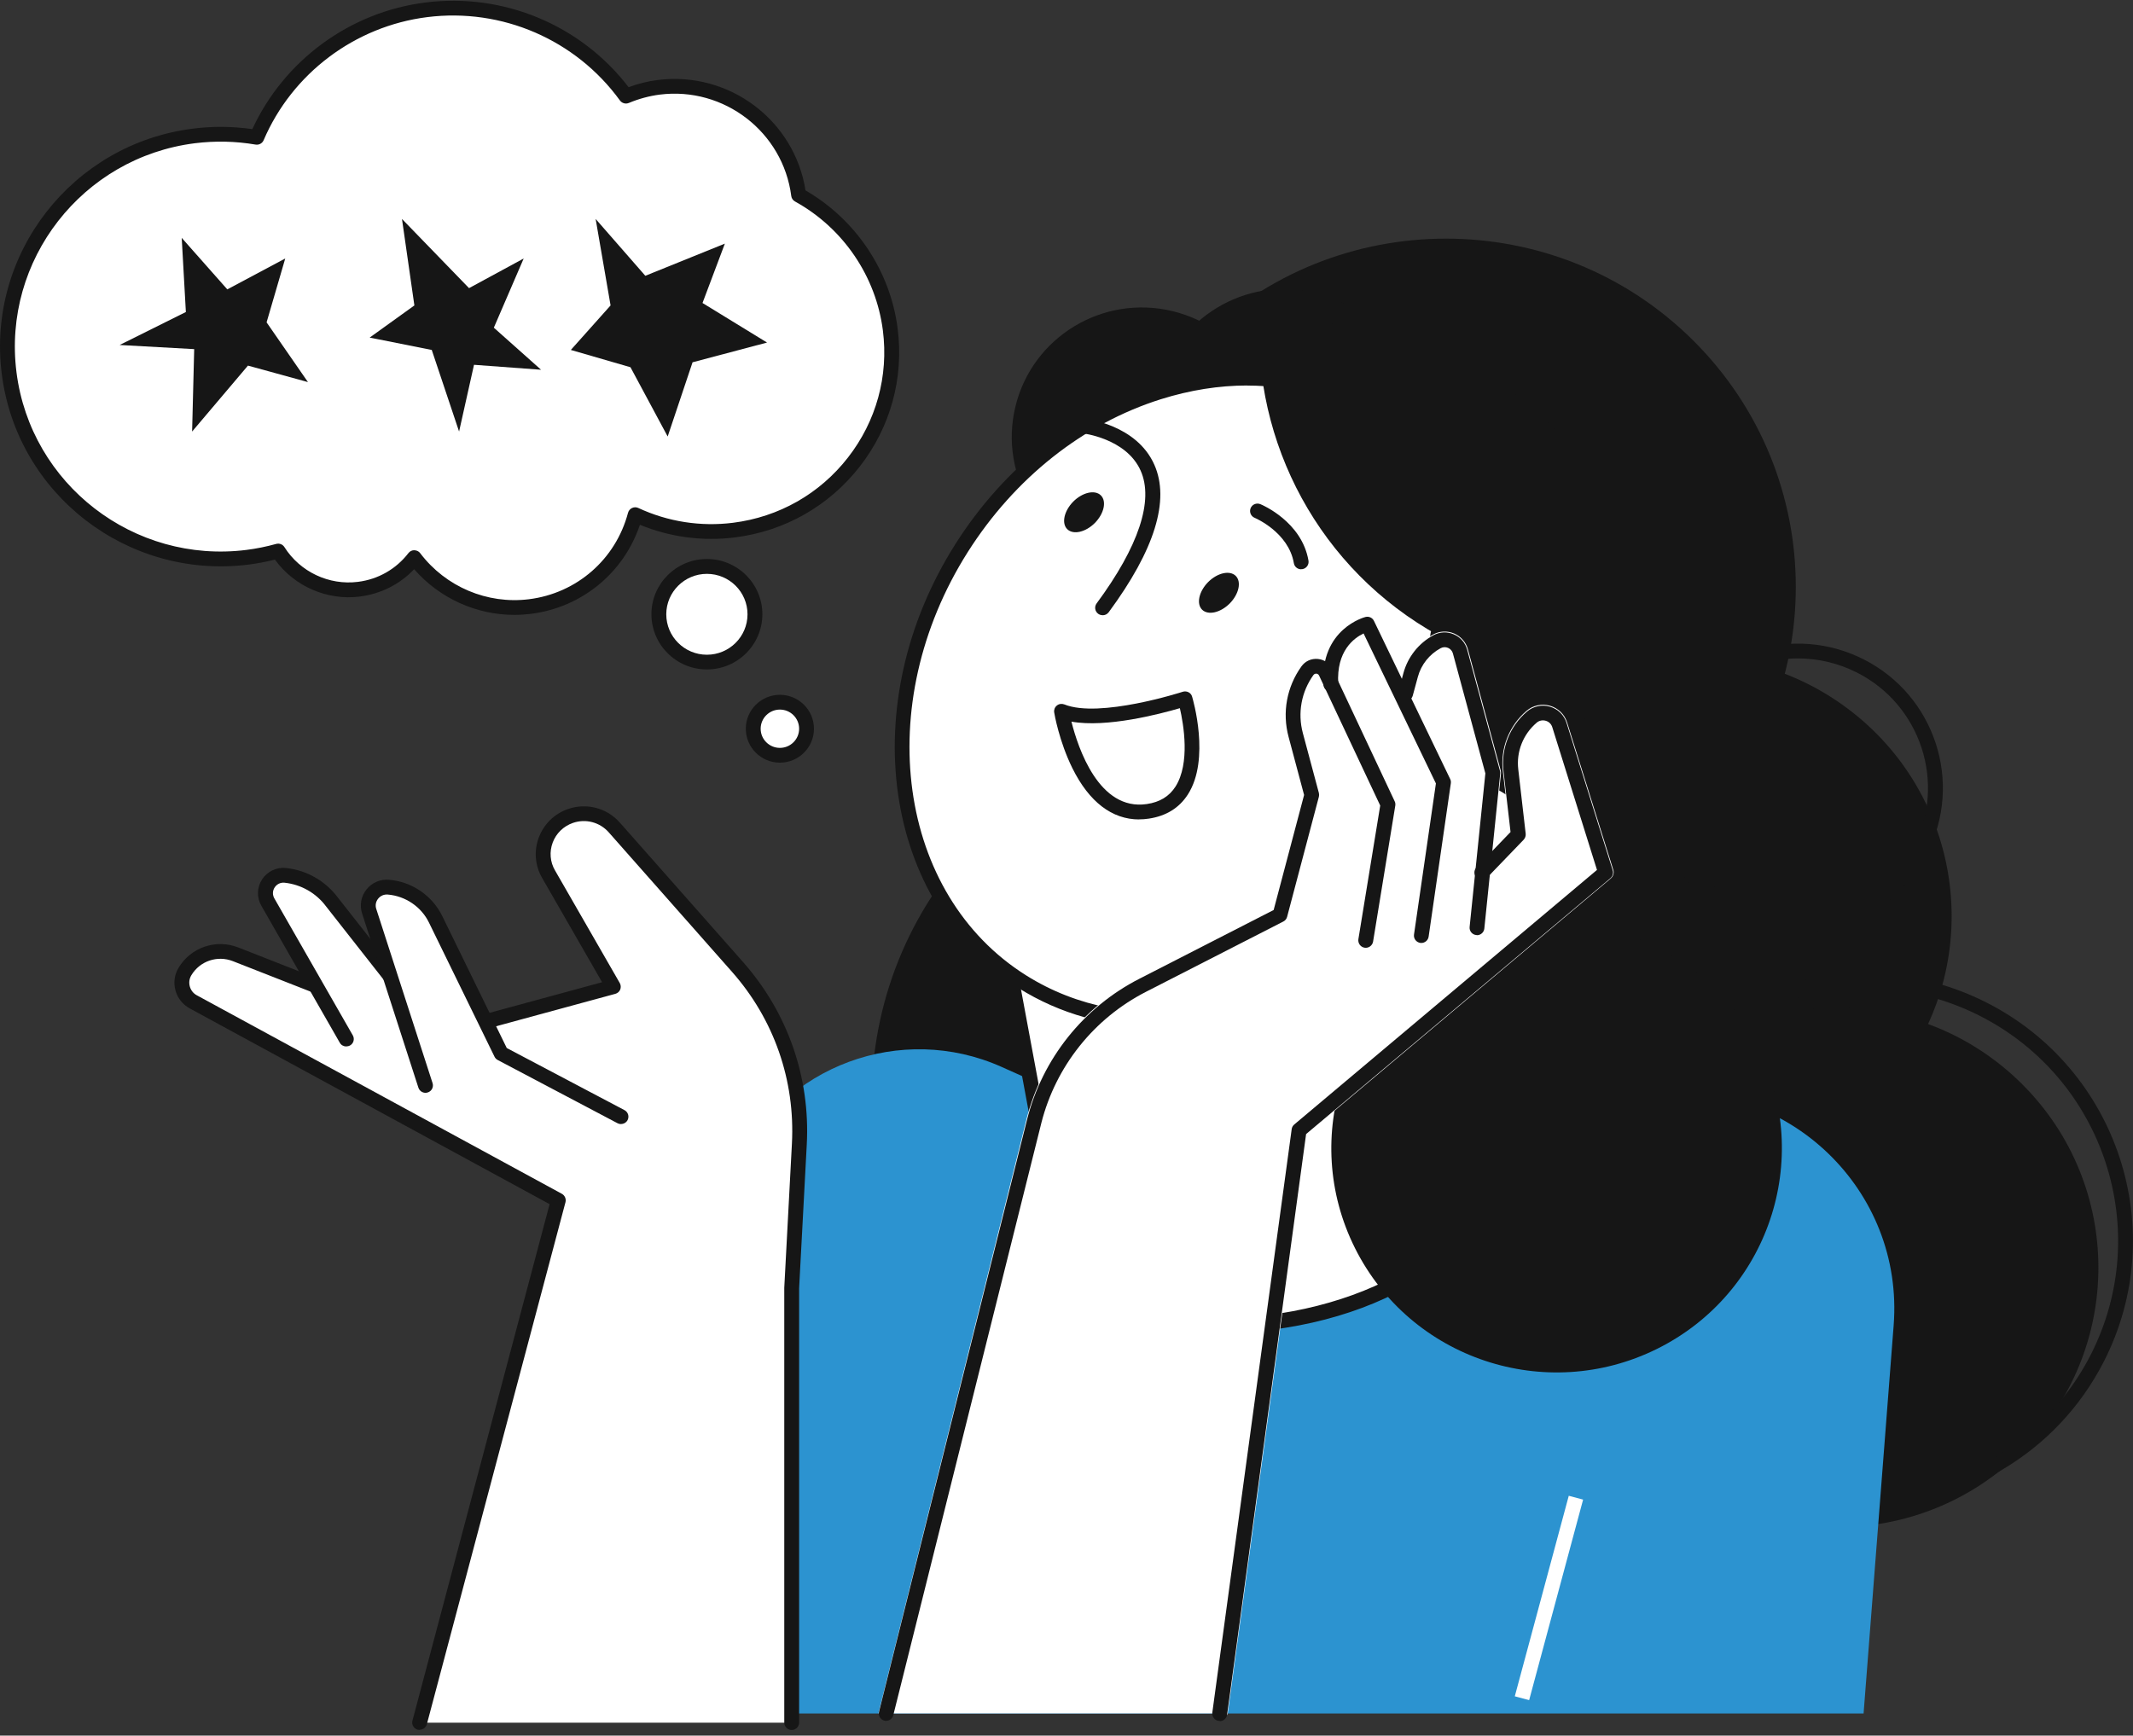 <svg width="333" height="271" viewBox="0 0 333 271" fill="none" xmlns="http://www.w3.org/2000/svg">
<rect x="0" y="0" width="333" height="271" fill="#333333" stroke="none"/>
<g clip-path="url(#clip0_579_42)">
<path d="M230.71 217.27C256.026 197.356 260.336 160.779 240.335 135.573C220.333 110.367 183.596 106.076 158.279 125.99C132.962 145.904 128.653 182.481 148.654 207.687C168.656 232.894 205.393 237.184 230.71 217.27Z" fill="#161616"/>
<path d="M176.221 237.63C195.667 237.63 211.431 221.935 211.431 202.574C211.431 183.213 195.667 167.518 176.221 167.518C156.776 167.518 141.012 183.213 141.012 202.574C141.012 221.935 156.776 237.63 176.221 237.63Z" fill="#161616"/>
<path d="M296.594 167.285C310.048 149.346 306.349 123.944 288.331 110.548C270.313 97.152 244.8 100.835 231.345 118.775C217.891 136.714 221.59 162.116 239.608 175.512C257.626 188.907 283.139 185.224 296.594 167.285Z" fill="#161616"/>
<path d="M315.672 226.591C331.573 210.76 331.573 185.092 315.672 169.261C299.772 153.429 273.992 153.429 258.091 169.261C242.19 185.092 242.19 210.76 258.091 226.591C273.992 242.422 299.772 242.422 315.672 226.591Z" fill="#161616"/>
<path d="M291.055 235.39C284.69 235.39 278.232 233.936 272.169 230.877C251.579 220.477 243.324 195.336 253.77 174.825C264.216 154.324 289.467 146.106 310.068 156.506C330.658 166.906 338.913 192.047 328.467 212.558C321.094 227.033 306.335 235.379 291.055 235.379V235.39ZM291.182 154.324C276.748 154.324 262.813 162.208 255.845 175.887C245.979 195.256 253.77 218.999 273.224 228.834C292.678 238.657 316.526 230.9 326.403 211.531C336.269 192.162 328.479 168.418 309.025 158.584C303.309 155.698 297.199 154.324 291.194 154.324H291.182Z" fill="#161616"/>
<path d="M280.667 145.552C277.224 145.552 273.746 144.767 270.465 143.116C265.074 140.392 261.074 135.752 259.196 130.027C257.318 124.313 257.793 118.207 260.529 112.839C263.265 107.472 267.926 103.489 273.676 101.62C279.415 99.75 285.548 100.223 290.939 102.947C302.057 108.568 306.52 122.143 300.874 133.224C296.886 141.039 288.921 145.552 280.667 145.552ZM280.725 102.808C278.603 102.808 276.47 103.143 274.395 103.813C269.236 105.486 265.05 109.065 262.593 113.878C260.135 118.691 259.717 124.174 261.399 129.299C263.08 134.436 266.674 138.603 271.508 141.05C281.49 146.094 293.733 142.112 298.799 132.174C303.865 122.235 299.866 110.046 289.884 105.002C286.997 103.547 283.867 102.808 280.713 102.808H280.725Z" fill="#161616"/>
<path d="M264.362 130.09C285.691 108.854 285.691 74.423 264.362 53.187C243.033 31.951 208.451 31.951 187.122 53.187C165.793 74.423 165.793 108.854 187.122 130.09C208.451 151.326 243.033 151.326 264.362 130.09Z" fill="#161616"/>
<path d="M290.939 267.549H74.766L114.973 181.901C122.253 166.387 140.699 159.577 156.385 166.595L184.255 179.084L258.025 170.808C279.183 168.43 297.28 185.825 295.634 206.96L290.939 267.56V267.549Z" fill="#2C93D0"/>
<path d="M174.772 150.539L194.18 155.225C216.485 160.615 239.162 146.856 244.576 124.648L246.443 116.995C253.225 89.188 235.916 60.908 207.987 54.155L203.999 61.3C186.493 57.064 168.685 67.868 164.442 85.298L156.014 119.881C152.71 133.455 161.15 147.249 174.784 150.539H174.772Z" fill="#161616"/>
<path d="M232.96 178.969L218.642 178.345L202.596 107.345L151.481 118.265L162.182 175.875C162.182 175.875 165.381 207.041 189.461 207.041C213.541 207.041 233.041 195.21 233.041 180.631C233.041 180.077 233.006 179.523 232.948 178.98L232.96 178.969Z" fill="white"/>
<path d="M189.473 208.184C164.639 208.184 161.08 176.314 161.045 175.991L150.356 118.472C150.24 117.861 150.634 117.26 151.249 117.133L202.365 106.214C202.991 106.075 203.593 106.468 203.744 107.091L219.592 177.237L233.029 177.826C233.609 177.849 234.073 178.288 234.131 178.865C234.2 179.534 234.235 180.088 234.235 180.631C234.235 195.833 214.167 208.195 189.496 208.195L189.473 208.184ZM152.826 119.142L163.329 175.656C163.376 176.048 166.726 205.875 189.461 205.875C212.196 205.875 231.882 194.54 231.882 180.619C231.882 180.446 231.882 180.262 231.87 180.077L218.572 179.5C218.051 179.477 217.61 179.107 217.494 178.599L201.704 108.719L152.814 119.165L152.826 119.142Z" fill="#161616"/>
<path d="M223.688 88.78C232.999 83.13 235.947 71.034 230.273 61.764C224.598 52.493 212.449 49.558 203.138 55.208C193.827 60.858 190.879 72.953 196.554 82.224C202.228 91.494 214.377 94.43 223.688 88.78Z" fill="#161616"/>
<path d="M212.219 61.45C232.334 69.092 244.275 90.273 239.87 111.651C234.432 113.613 228.299 114.063 222.155 112.574C206.191 108.719 196.243 93.332 199.93 78.222C201.681 71.019 206.225 65.179 212.208 61.462L212.219 61.45Z" fill="#161616"/>
<path d="M236.867 91.231C243.498 111.627 234.421 134.171 214.932 144.155C209.993 141.166 205.796 136.687 203.107 130.996C196.116 116.198 201.912 98.838 216.056 92.212C222.792 89.061 230.201 88.911 236.878 91.22L236.867 91.231Z" fill="#161616"/>
<path d="M181.137 67.914C178.563 78.465 185.067 89.096 195.664 91.658C206.26 94.221 216.938 87.745 219.511 77.195C222.085 66.645 215.581 56.014 204.985 53.451C194.388 50.889 183.711 57.364 181.137 67.914Z" fill="#161616"/>
<path d="M158.53 63.459C155.886 74.309 162.576 85.24 173.474 87.872C184.372 90.504 195.351 83.844 197.994 72.993C200.637 62.143 193.948 51.212 183.05 48.58C172.152 45.948 161.173 52.608 158.53 63.459Z" fill="#161616"/>
<path d="M180.812 60.562C178.169 71.412 184.858 82.343 195.756 84.975C206.654 87.607 217.633 80.946 220.277 70.096C222.92 59.246 216.23 48.315 205.333 45.683C194.435 43.051 183.456 49.711 180.812 60.562Z" fill="#161616"/>
<path d="M249.817 91.912C249.608 91.912 249.399 91.854 249.202 91.739C249.202 91.739 243.417 88.241 238.571 91.15C238.026 91.485 237.307 91.3 236.983 90.758C236.647 90.215 236.832 89.499 237.377 89.176C243.452 85.517 250.153 89.603 250.431 89.777C250.976 90.111 251.138 90.827 250.802 91.37C250.582 91.716 250.199 91.912 249.817 91.912Z" fill="#161616"/>
<path d="M239.452 90.585C238.826 90.585 238.177 90.527 237.516 90.4C236.89 90.284 236.473 89.684 236.589 89.049C236.705 88.426 237.307 88.01 237.945 88.126C243.51 89.165 247.649 83.924 247.695 83.867C248.089 83.359 248.82 83.266 249.318 83.659C249.828 84.051 249.921 84.767 249.527 85.275C249.342 85.517 245.365 90.573 239.452 90.573V90.585Z" fill="#161616"/>
<path d="M150.124 85.587C165.578 61.185 194.875 51.939 215.57 64.936C233.064 75.925 238.803 99.277 230.827 120.977C231.313 121.093 231.789 121.208 232.276 121.37C239.568 123.851 243.974 131.62 242.327 139.111C240.484 147.537 232.044 152.755 223.673 150.735C219.987 149.846 216.961 147.676 214.897 144.848C198.771 159.727 176.372 163.79 159.619 153.274C138.925 140.277 134.682 109.977 150.124 85.575V85.587Z" fill="white"/>
<path d="M180.557 160.362C172.94 160.362 165.52 158.365 158.993 154.267C137.789 140.958 133.372 109.873 149.139 84.975C156.756 72.947 167.909 64.128 180.522 60.146C193.217 56.141 205.877 57.503 216.184 63.967C233.493 74.84 240.043 97.822 232.334 120.192C232.438 120.227 232.542 120.262 232.647 120.296C240.472 122.963 245.226 131.343 243.464 139.377C242.501 143.751 239.881 147.468 236.078 149.834C232.276 152.201 227.766 152.928 223.407 151.878C220.045 151.07 217.019 149.188 214.758 146.556C204.509 155.641 192.29 160.373 180.569 160.373L180.557 160.362ZM194.724 60.192C190.307 60.192 185.774 60.908 181.218 62.339C169.114 66.16 158.414 74.632 151.087 86.198C136.003 110.023 140.096 139.677 160.211 152.305C176.186 162.335 197.843 158.999 214.086 144.005C214.329 143.786 214.665 143.671 214.99 143.705C215.314 143.74 215.616 143.913 215.813 144.178C217.807 146.903 220.682 148.842 223.928 149.627C227.685 150.539 231.545 149.915 234.826 147.872C238.096 145.829 240.356 142.643 241.18 138.88C242.698 131.966 238.606 124.763 231.882 122.478C231.441 122.328 230.989 122.212 230.548 122.108C230.224 122.028 229.945 121.82 229.795 121.531C229.632 121.243 229.609 120.896 229.725 120.585C237.713 98.873 231.627 76.387 214.944 65.918C208.903 62.12 201.982 60.204 194.724 60.204V60.192Z" fill="#161616"/>
<path d="M191.988 94.221C190.539 95.675 188.615 96.114 187.676 95.202C186.748 94.29 187.165 92.362 188.603 90.896C190.052 89.442 191.977 89.003 192.916 89.915C193.843 90.827 193.426 92.755 191.988 94.221Z" fill="#161616"/>
<path d="M170.935 81.65C169.485 83.105 167.561 83.543 166.622 82.632C165.694 81.72 166.112 79.792 167.549 78.326C168.999 76.872 170.923 76.433 171.862 77.345C172.79 78.257 172.372 80.184 170.935 81.65Z" fill="#161616"/>
<path d="M203.13 88.888C202.573 88.888 202.086 88.495 201.994 87.93C201.159 83.082 195.93 80.877 195.872 80.854C195.281 80.612 195.003 79.93 195.246 79.342C195.49 78.753 196.162 78.476 196.765 78.719C197.032 78.822 203.234 81.454 204.278 87.537C204.382 88.161 203.965 88.761 203.327 88.865C203.257 88.865 203.199 88.876 203.13 88.876V88.888Z" fill="#161616"/>
<path d="M177.844 127.949C173.613 127.949 170.042 125.225 167.433 119.973C165.346 115.76 164.605 111.431 164.581 111.246C164.512 110.831 164.674 110.415 164.999 110.161C165.323 109.896 165.764 109.838 166.158 109.988C171.63 112.204 184.522 108.061 184.65 108.014C184.951 107.922 185.264 107.945 185.542 108.084C185.821 108.222 186.029 108.476 186.11 108.776C186.226 109.169 188.986 118.542 185.45 124.047C184.105 126.148 182.053 127.418 179.351 127.822C178.841 127.903 178.331 127.937 177.833 127.937L177.844 127.949ZM167.271 112.678C168.314 116.833 171.584 126.645 179.027 125.548C181.067 125.248 182.528 124.359 183.513 122.824C185.832 119.188 184.777 113.082 184.198 110.577C181.114 111.477 172.778 113.67 167.271 112.678Z" fill="#161616"/>
<path d="M227.453 100.569L211.292 126.252C210.781 127.06 210.689 128.065 211.036 128.942C211.721 130.673 213.807 131.377 215.407 130.408L230.919 120.989L227.441 100.569H227.453Z" fill="#161616"/>
<path d="M221.575 135.221C221.401 135.221 221.239 135.186 221.065 135.106C220.485 134.829 220.253 134.136 220.532 133.57C220.648 133.316 223.558 127.464 229.563 126.783C230.201 126.714 230.769 127.164 230.85 127.799C230.919 128.434 230.467 128.999 229.83 129.08C225.111 129.611 222.642 134.528 222.618 134.575C222.421 134.979 222.004 135.221 221.575 135.221Z" fill="#161616"/>
<path d="M242.803 82.412C247.8 92.836 249.376 104.956 246.443 116.983L245.04 122.732C242.907 122.916 240.716 122.778 238.513 122.247C227.615 119.615 220.926 108.684 223.569 97.834C225.784 88.749 233.841 82.632 242.803 82.412Z" fill="#161616"/>
<path d="M172.129 96.056C171.885 96.056 171.653 95.987 171.445 95.837C170.935 95.456 170.819 94.74 171.201 94.221C177.775 85.321 180.151 78.153 178.076 73.49C175.816 68.411 168.999 67.66 168.941 67.649C168.303 67.58 167.839 67.014 167.909 66.379C167.978 65.744 168.535 65.283 169.184 65.352C169.52 65.386 177.415 66.264 180.209 72.555C182.679 78.095 180.279 85.852 173.091 95.594C172.859 95.906 172.511 96.067 172.152 96.067L172.129 96.056Z" fill="#161616"/>
<path d="M244.913 233.555L236.487 264.863L238.727 265.46L247.152 234.152L244.913 233.555Z" fill="white"/>
<path d="M257.99 105.683C258.35 85.517 247.37 65.941 228.09 56.198C217.981 51.085 207.025 49.411 196.556 50.739C196.197 70.904 207.176 90.481 226.456 100.223C236.565 105.336 247.521 107.01 257.99 105.683Z" fill="#161616"/>
<path d="M123.598 268.957V201.062L124.792 178.622C125.326 168.511 121.871 158.584 115.147 150.977L95.901 129.196C94.197 127.268 91.496 126.564 89.061 127.407C85.317 128.699 83.67 133.074 85.641 136.502L95.751 154.094L68.552 161.493L36.775 149.026C33.841 147.872 30.491 149.003 28.868 151.704C27.871 153.367 28.462 155.525 30.166 156.46L87.148 187.464L65.503 268.98H123.587L123.598 268.957Z" fill="white"/>
<path d="M65.515 270.111C65.422 270.111 65.318 270.1 65.213 270.077C64.599 269.915 64.228 269.28 64.39 268.668L85.803 188.018L29.621 157.453C28.52 156.852 27.72 155.848 27.395 154.648C27.059 153.436 27.233 152.177 27.882 151.104C29.807 147.907 33.725 146.579 37.204 147.941L68.622 160.269L94 153.366L84.633 137.079C83.52 135.152 83.334 132.843 84.123 130.754C84.911 128.665 86.569 127.049 88.679 126.321C91.577 125.317 94.742 126.148 96.771 128.445L116.016 150.227C122.972 158.111 126.508 168.222 125.952 178.692L124.758 201.131V268.969C124.758 269.603 124.236 270.123 123.598 270.123C122.961 270.123 122.439 269.603 122.439 268.969V201.073L123.633 178.565C124.155 168.695 120.839 159.161 114.277 151.739L95.032 129.957C93.629 128.376 91.438 127.799 89.444 128.491C87.983 128.999 86.835 130.107 86.29 131.55C85.746 132.993 85.873 134.586 86.65 135.914L96.759 153.493C96.933 153.805 96.957 154.174 96.829 154.509C96.69 154.844 96.412 155.086 96.064 155.179L68.865 162.578C68.622 162.647 68.367 162.624 68.135 162.543L36.357 150.077C33.934 149.13 31.21 150.054 29.877 152.27C29.552 152.801 29.471 153.424 29.633 154.024C29.795 154.625 30.189 155.121 30.734 155.409L87.716 186.402C88.18 186.656 88.412 187.199 88.284 187.707L66.639 269.222C66.5 269.742 66.037 270.077 65.515 270.077V270.111Z" fill="#161616"/>
<path d="M54.06 162.243L41.806 140.842C40.67 138.868 42.27 136.444 44.542 136.687C47.441 136.998 50.072 138.499 51.811 140.842L66.825 159.957L54.06 162.254V162.243Z" fill="white"/>
<path d="M54.06 163.397C53.655 163.397 53.26 163.189 53.052 162.82L40.797 141.419C40.055 140.127 40.102 138.545 40.925 137.299C41.748 136.052 43.174 135.371 44.67 135.533C47.881 135.879 50.826 137.564 52.75 140.15L67.752 159.242C68.147 159.738 68.054 160.465 67.555 160.858C67.057 161.25 66.326 161.158 65.932 160.661L50.919 141.546C49.365 139.446 47.011 138.107 44.438 137.83C43.812 137.76 43.232 138.037 42.884 138.557C42.536 139.088 42.525 139.723 42.826 140.265L55.081 161.666C55.394 162.22 55.208 162.924 54.652 163.235C54.466 163.339 54.269 163.386 54.084 163.386L54.06 163.397Z" fill="#161616"/>
<path d="M96.945 174.363L78.244 164.482L68.019 143.555C66.628 140.704 63.822 138.788 60.634 138.522C58.582 138.349 57.005 140.323 57.643 142.274L66.43 169.469L96.956 174.351L96.945 174.363Z" fill="white"/>
<path d="M96.945 175.517C96.759 175.517 96.574 175.471 96.4 175.379L77.7 165.51C77.479 165.394 77.305 165.21 77.201 164.99L66.975 144.063C65.77 141.581 63.3 139.907 60.541 139.677C59.95 139.63 59.405 139.861 59.034 140.323C58.663 140.785 58.559 141.373 58.744 141.928L67.532 169.123C67.729 169.734 67.393 170.381 66.778 170.577C66.164 170.773 65.515 170.438 65.318 169.827L56.53 142.632C56.112 141.339 56.367 139.942 57.214 138.88C58.06 137.818 59.37 137.253 60.727 137.368C64.297 137.657 67.486 139.838 69.051 143.047L79.114 163.64L97.49 173.336C98.058 173.636 98.266 174.328 97.977 174.894C97.768 175.286 97.362 175.506 96.956 175.506L96.945 175.517Z" fill="#161616"/>
<path d="M258.687 210.618C276.071 202 283.147 180.982 274.491 163.674C265.835 146.365 244.725 139.321 227.341 147.939C209.956 156.557 202.881 177.575 211.537 194.883C220.193 212.192 241.303 219.236 258.687 210.618Z" fill="#161616"/>
<path d="M251.869 135.833L244.657 112.805C244.263 111.535 243.255 110.565 241.979 110.196C240.704 109.827 239.324 110.127 238.316 110.993C235.591 113.313 234.212 116.833 234.617 120.377L235.707 129.842L233.122 132.52L234.328 120.781C234.339 120.631 234.328 120.469 234.293 120.319L229.169 101.389C228.867 100.281 228.079 99.38 227.024 98.919C225.957 98.469 224.763 98.515 223.743 99.069C221.424 100.315 219.697 102.497 219.013 105.036L218.85 105.648L214.63 96.899C214.375 96.368 213.772 96.079 213.193 96.218C211.199 96.691 207.871 98.699 206.828 103.086C206.503 102.924 206.155 102.797 205.773 102.762C204.718 102.659 203.721 103.12 203.106 103.974C200.799 107.195 200.057 111.235 201.077 115.067L203.501 124.105L198.77 141.997L177.844 152.709C169.079 157.199 162.668 165.233 160.257 174.744L137.139 267.537C137.047 267.918 137.139 267.226 137.383 267.537C137.626 267.837 137.986 267.537 138.368 267.537C138.38 267.537 138.403 267.537 138.415 267.537H190.469C191.084 267.514 191.594 268.138 191.675 267.537L203.999 177.087L251.474 137.16C251.857 136.837 252.019 136.306 251.869 135.821V135.833Z" fill="white"/>
<path d="M190.423 268.703C190.423 268.703 190.319 268.703 190.261 268.703C189.623 268.622 189.183 268.034 189.264 267.41L201.657 176.302C201.692 176.014 201.843 175.76 202.063 175.575L249.318 135.833L242.339 113.543C242.188 113.047 241.806 112.678 241.307 112.539C240.808 112.401 240.287 112.504 239.893 112.851C237.783 114.651 236.704 117.376 237.029 120.123L238.188 130.177C238.223 130.523 238.107 130.858 237.875 131.112L232.171 137.033C231.731 137.495 230.989 137.506 230.537 137.068C230.073 136.629 230.061 135.89 230.502 135.44L235.823 129.911L234.722 120.4C234.316 116.891 235.684 113.416 238.385 111.108C239.371 110.265 240.704 109.977 241.956 110.334C243.208 110.692 244.182 111.639 244.565 112.874L251.776 135.902C251.915 136.341 251.776 136.825 251.417 137.125L203.906 177.075L191.571 267.745C191.49 268.322 190.991 268.749 190.423 268.749V268.703Z" fill="#161616"/>
<path d="M230.583 146.002C230.583 146.002 230.502 146.002 230.467 146.002C229.829 145.933 229.366 145.367 229.435 144.732L231.893 120.758L226.827 102.035C226.722 101.643 226.444 101.319 226.062 101.158C225.679 100.996 225.262 101.019 224.902 101.216C223.163 102.151 221.865 103.778 221.355 105.683L220.555 108.626C220.392 109.238 219.755 109.607 219.129 109.446C218.514 109.284 218.143 108.649 218.305 108.026L219.105 105.082C219.789 102.566 221.494 100.419 223.789 99.184C224.775 98.653 225.934 98.595 226.966 99.046C227.998 99.484 228.763 100.361 229.053 101.446L234.177 120.377C234.212 120.515 234.223 120.654 234.212 120.792L231.731 144.986C231.673 145.575 231.163 146.025 230.583 146.025V146.002Z" fill="#161616"/>
<path d="M221.899 147.237C221.899 147.237 221.783 147.237 221.737 147.226C221.099 147.133 220.659 146.545 220.752 145.921L224.172 122.328L212.88 98.907C211.407 99.611 208.602 101.631 208.926 106.768C208.961 107.403 208.486 107.957 207.837 107.991C207.199 108.026 206.642 107.553 206.608 106.906C206.063 98.145 213.123 96.344 213.193 96.333C213.726 96.206 214.271 96.46 214.503 96.956L226.398 121.635C226.502 121.843 226.537 122.074 226.502 122.304L223.036 146.244C222.954 146.822 222.456 147.237 221.888 147.237H221.899Z" fill="#161616"/>
<path d="M138.357 268.703C138.264 268.703 138.171 268.703 138.079 268.668C137.453 268.518 137.082 267.884 137.232 267.272L160.35 174.79C162.75 165.302 169.149 157.291 177.879 152.824L198.84 142.089L203.593 124.128L201.17 115.056C200.15 111.258 200.881 107.253 203.176 104.055C203.767 103.224 204.718 102.797 205.738 102.889C206.747 102.982 207.616 103.582 208.045 104.505L217.737 125.121C217.842 125.329 217.865 125.571 217.83 125.79L214.364 147.018C214.259 147.641 213.668 148.08 213.031 147.976C212.404 147.872 211.976 147.283 212.068 146.648L215.477 125.779L205.935 105.487C205.831 105.256 205.622 105.198 205.518 105.186C205.414 105.186 205.205 105.186 205.054 105.394C203.164 108.026 202.562 111.327 203.396 114.455L205.901 123.817C205.947 124.013 205.947 124.209 205.901 124.405L200.939 143.163C200.857 143.474 200.637 143.751 200.347 143.89L178.922 154.855C170.772 159.022 164.825 166.491 162.576 175.333L139.458 267.814C139.331 268.334 138.855 268.692 138.334 268.692L138.357 268.703Z" fill="#161616"/>
<path d="M125.917 113.786C125.917 116.071 124.051 117.93 121.755 117.93C119.46 117.93 117.593 116.071 117.593 113.786C117.593 111.5 119.46 109.642 121.755 109.642C124.051 109.642 125.917 111.5 125.917 113.786Z" fill="white"/>
<path d="M121.755 119.084C118.822 119.084 116.434 116.706 116.434 113.786C116.434 110.865 118.822 108.488 121.755 108.488C124.688 108.488 127.076 110.865 127.076 113.786C127.076 116.706 124.688 119.084 121.755 119.084ZM121.755 110.796C120.097 110.796 118.752 112.135 118.752 113.786C118.752 115.436 120.097 116.775 121.755 116.775C123.413 116.775 124.758 115.436 124.758 113.786C124.758 112.135 123.413 110.796 121.755 110.796Z" fill="#161616"/>
<path d="M117.86 95.917C117.86 100.038 114.509 103.385 110.359 103.385C106.208 103.385 102.858 100.038 102.858 95.917C102.858 91.796 106.208 88.449 110.359 88.449C114.509 88.449 117.86 91.796 117.86 95.917Z" fill="white"/>
<path d="M110.359 104.528C105.582 104.528 101.698 100.661 101.698 95.906C101.698 91.15 105.582 87.283 110.359 87.283C115.135 87.283 119.019 91.15 119.019 95.906C119.019 100.661 115.135 104.528 110.359 104.528ZM110.359 89.603C106.869 89.603 104.017 92.431 104.017 95.917C104.017 99.403 106.857 102.231 110.359 102.231C113.86 102.231 116.7 99.403 116.7 95.917C116.7 92.431 113.86 89.603 110.359 89.603Z" fill="#161616"/>
<path d="M124.688 30.446C123.32 19.815 113.57 12.278 102.881 13.617C101.061 13.848 99.345 14.332 97.745 15.002C90.835 5.514 79.079 -0.039 66.57 1.531C54.397 3.066 44.6 10.962 40.102 21.443C36.937 20.9 33.645 20.808 30.294 21.224C12.046 23.52 -0.881 40.096 1.426 58.265C3.733 76.433 20.382 89.303 38.63 87.007C40.276 86.799 41.876 86.475 43.429 86.048C46.038 90.169 50.872 92.651 56.043 92.004C59.614 91.554 62.651 89.707 64.692 87.076C68.761 92.466 75.543 95.606 82.743 94.706C90.882 93.678 97.2 87.803 99.171 80.358C103.82 82.516 109.118 83.451 114.579 82.77C129.998 80.831 140.931 66.818 138.983 51.454C137.812 42.232 132.27 34.625 124.688 30.446Z" fill="white"/>
<path d="M80.32 96.01C74.349 96.01 68.61 93.412 64.657 88.876C62.419 91.231 59.452 92.731 56.182 93.147C51.046 93.793 45.933 91.543 42.919 87.376C41.539 87.722 40.148 87.987 38.769 88.16C19.929 90.515 2.655 77.183 0.278 58.414C-2.11 39.646 11.292 22.447 30.143 20.081C33.227 19.688 36.334 19.723 39.395 20.161C44.357 9.415 54.629 1.866 66.431 0.388C78.627 -1.147 90.696 3.909 98.139 13.616C99.646 13.051 101.188 12.67 102.73 12.485C113.848 11.1 124.039 18.788 125.755 29.73C133.638 34.29 138.994 42.312 140.142 51.316C141.128 59.049 139.018 66.702 134.218 72.855C129.418 79.007 122.497 82.943 114.729 83.913C109.686 84.548 104.585 83.867 99.901 81.939C97.385 89.442 90.847 94.844 82.882 95.848C82.024 95.952 81.166 96.01 80.32 96.01ZM64.692 85.921C65.051 85.921 65.399 86.094 65.608 86.383C69.573 91.623 76.076 94.382 82.592 93.563C90.058 92.628 96.122 87.329 98.046 80.069C98.139 79.734 98.359 79.469 98.672 79.319C98.985 79.169 99.345 79.169 99.658 79.319C104.272 81.466 109.385 82.262 114.439 81.627C121.593 80.727 127.969 77.114 132.386 71.435C136.803 65.767 138.739 58.715 137.835 51.604C136.757 43.143 131.633 35.606 124.12 31.462C123.795 31.289 123.575 30.965 123.529 30.596C122.242 20.611 113.048 13.513 103.008 14.771C101.385 14.979 99.75 15.417 98.174 16.075C97.675 16.283 97.096 16.121 96.782 15.683C89.884 6.194 78.36 1.208 66.697 2.674C55.417 4.094 45.62 11.458 41.157 21.893C40.948 22.389 40.426 22.666 39.893 22.574C36.775 22.043 33.586 21.974 30.421 22.366C12.857 24.582 0.359 40.615 2.574 58.126C4.788 75.625 20.903 88.08 38.479 85.864C40.021 85.667 41.586 85.356 43.116 84.928C43.615 84.79 44.136 84.998 44.403 85.425C46.849 89.292 51.359 91.427 55.892 90.85C59.034 90.457 61.828 88.865 63.764 86.36C63.984 86.071 64.321 85.91 64.68 85.91L64.692 85.921Z" fill="#161616"/>
<path d="M30.317 54.513L29.992 67.383L38.711 57.087L48.078 59.661L41.62 50.334L44.531 40.361L35.488 45.186L28.369 37.141L29.018 48.718L18.677 53.867L30.317 54.513Z" fill="#161616"/>
<path d="M57.712 52.712L64.692 47.691L62.756 34.186L73.225 44.99L81.757 40.361L77.097 51.166L84.47 57.734L74.001 56.96L71.671 67.383L67.405 54.64L57.712 52.712Z" fill="#161616"/>
<path d="M89.119 54.64L95.322 47.691L92.991 34.186L100.747 43.062L113.164 38.041L109.674 47.31L119.749 53.486L108.121 56.568L104.237 68.157L98.429 57.341L89.119 54.64Z" fill="#161616"/>
</g>
<defs>
<clipPath id="clip0_579_42">
<rect width="333" height="270" fill="white" transform="translate(0 0.111)"/>
</clipPath>
</defs>
</svg>
